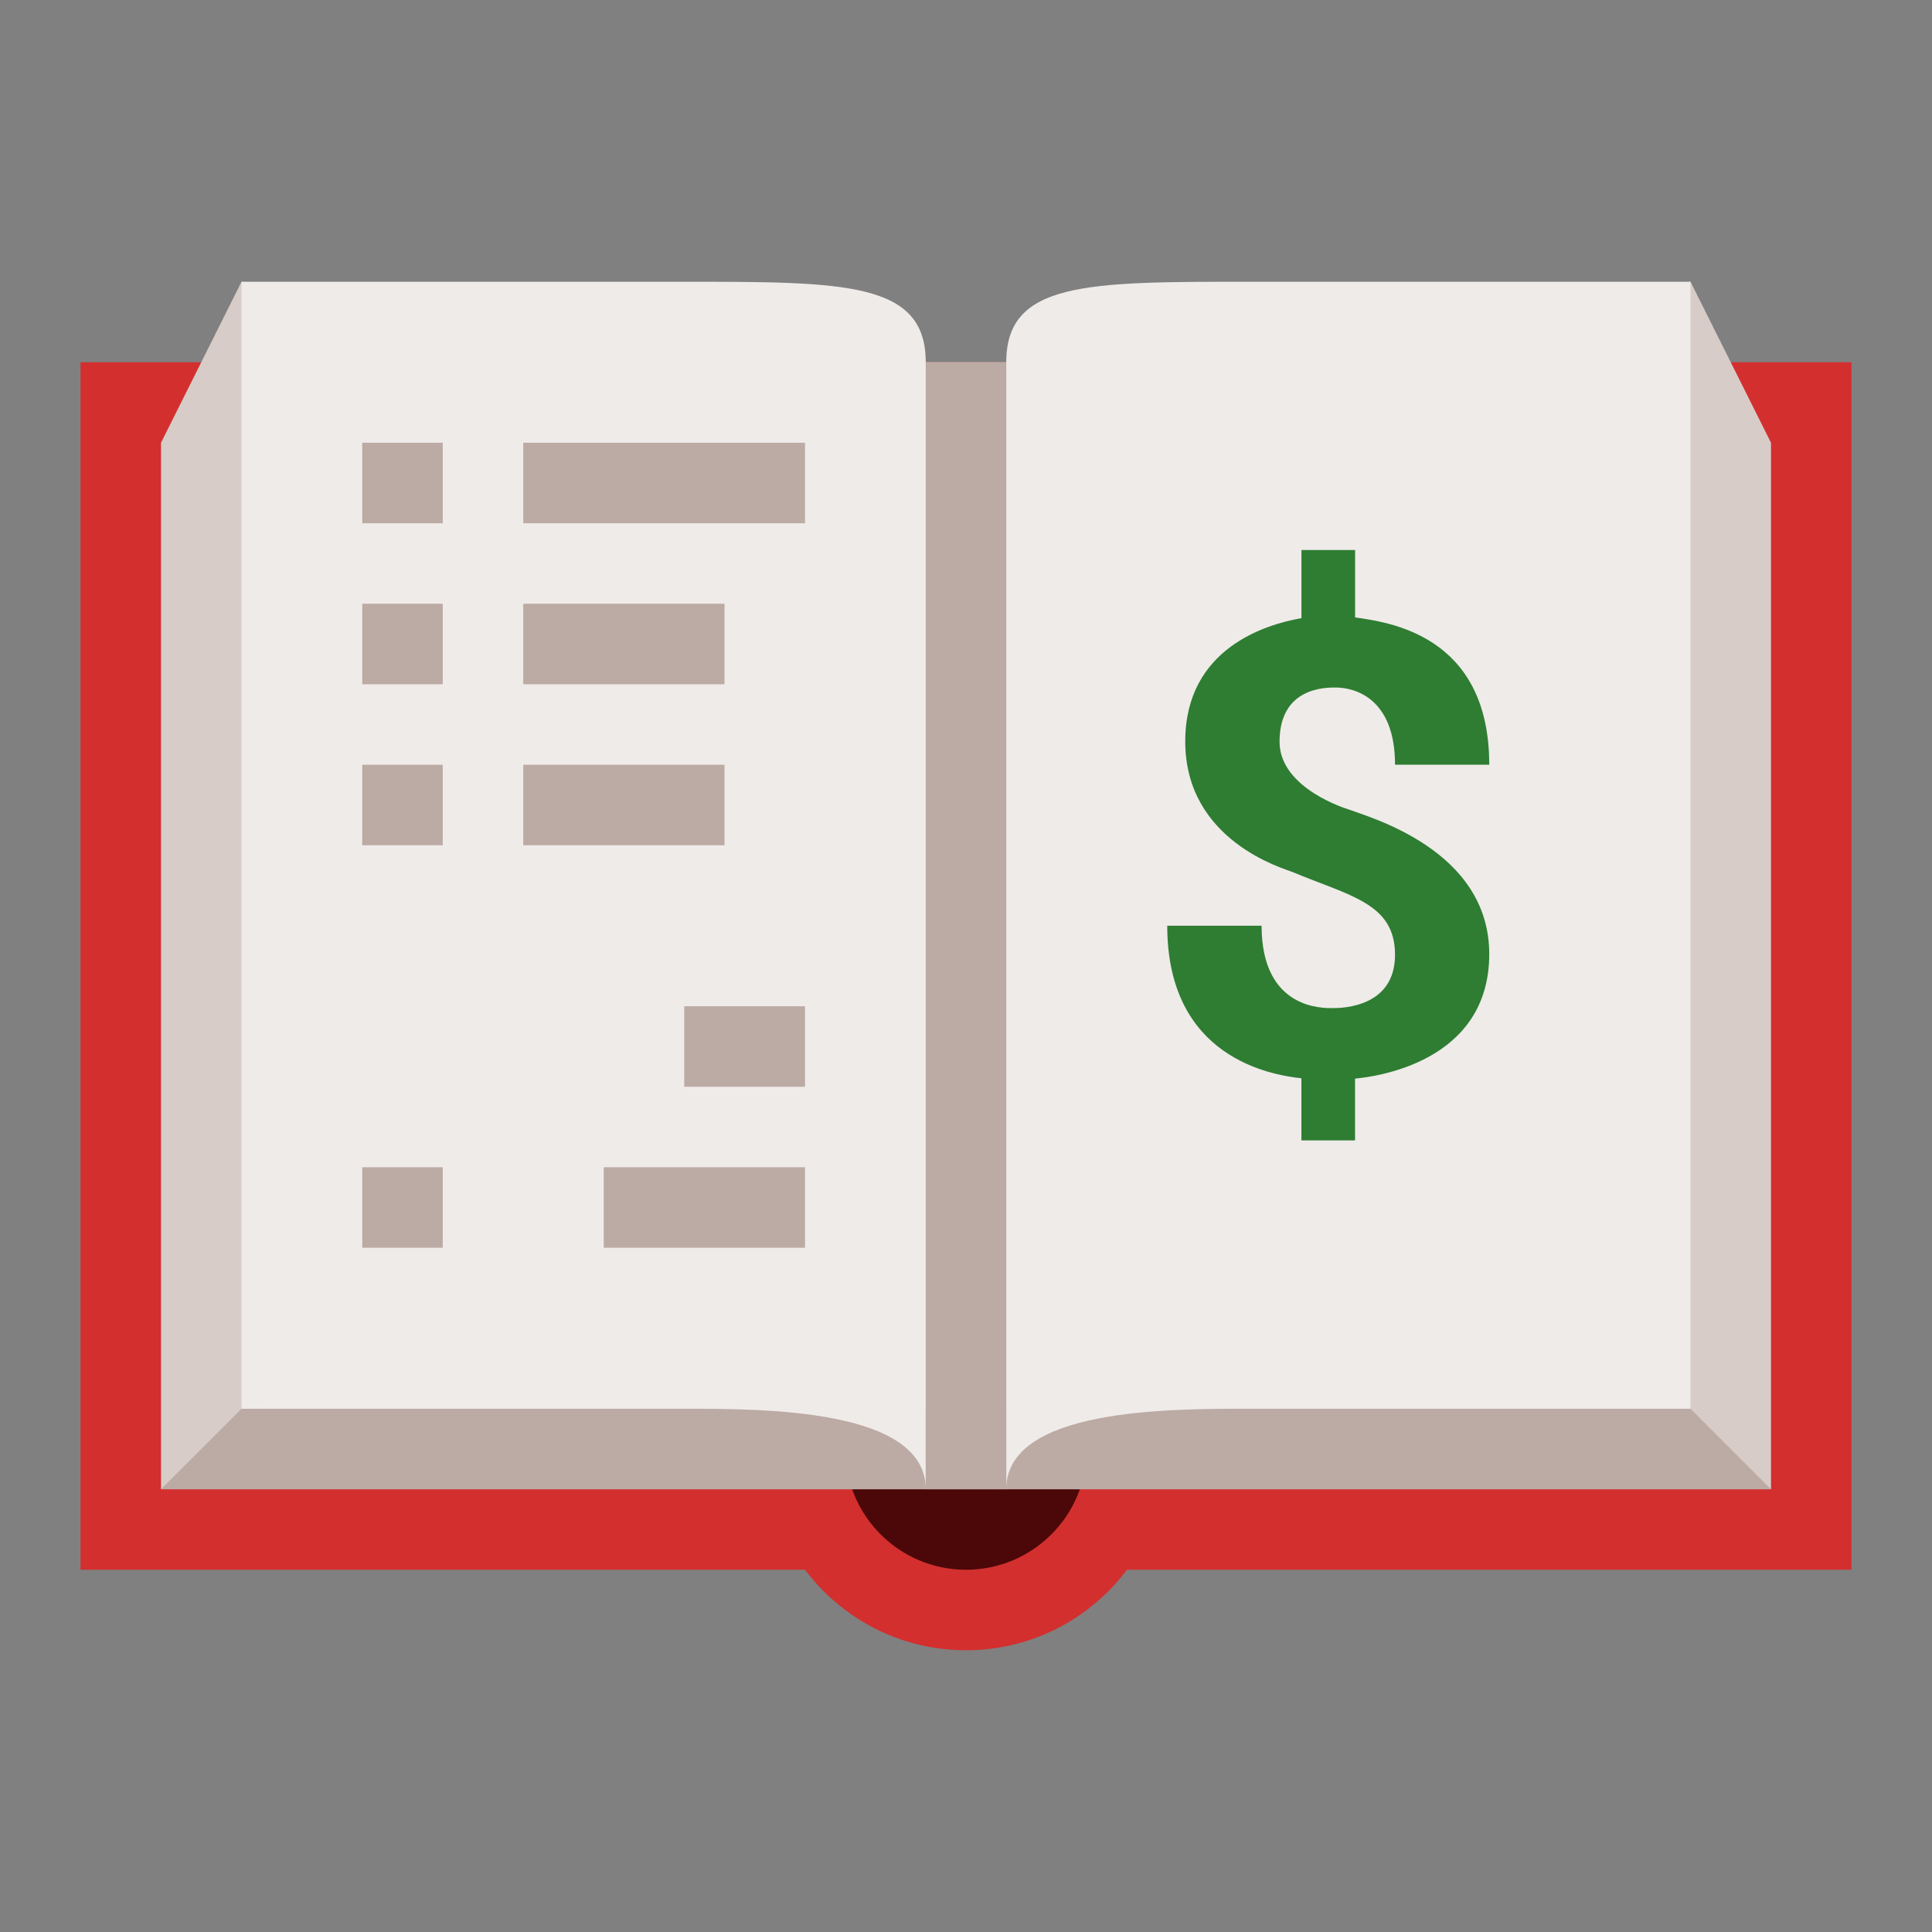 <svg xmlns="http://www.w3.org/2000/svg" xmlns:xlink="http://www.w3.org/1999/xlink" viewBox="0 0 48 48" width="48px" height="48px"><rect x="0" y="0" width="48" height="48" fill="#808080" stroke="none"/><g></g><rect x="2" y="9" style="fill:#D32F2F;" width="44" height="30"></rect><path style="fill:#D32F2F;" d="M24,30c2.761,0,5,3.239,5,6s-2.239,5-5,5s-5-2.239-5-5S21.239,30,24,30z"></path><circle style="fill:#4C0808;" cx="24" cy="36" r="3"></circle><polygon style="fill:#D7CCC8;" points="42,7 25,9 23,9 6,7 4,11 4,37 44,37 44,11 "></polygon><polygon style="fill:#BCAAA4;" points="6,35.001 23,35 25,35 42,35 44,37 4,37 "></polygon><path style="fill:#EFEBE9;" d="M6,7c0,0,6.999,0,11,0c4,0,6,0,6,2c0,3,0,28,0,28c0-2-4-2-6-2c-4,0-11,0-11,0C6,31,6,7,6,7z"></path><path style="fill:#EFEBE9;" d="M42,35c0,0-7,0-11,0c-2,0-6,0-6,2c0,0,0-25,0-28c0-2,2-2,6-2c4.001,0,11,0,11,0S42,31,42,35z"></path><rect x="23" y="9" style="fill:#BCAAA4;" width="2" height="28"></rect><path style="fill:#2E7D32;" d="M33.491,20.105c0,0-1.701-0.509-1.701-1.675c0-1.361,1.151-1.349,1.394-1.349  c0.449,0,1.475,0.243,1.475,1.918H37c0-3.25-2.542-3.542-3.333-3.66v-1.674h-1.333v1.693c-0.867,0.15-2.887,0.743-2.887,3.064  c0,2.479,2.463,3.159,2.667,3.244c1.428,0.596,2.545,0.776,2.545,2.055c0,1.291-1.286,1.325-1.54,1.325  c-0.222,0-1.775,0.057-1.775-2.047H29c0,3.287,2.581,3.707,3.333,3.791v1.543h1.333v-1.535C34.153,26.752,37,26.402,37,23.704  C37,21.11,34.015,20.305,33.491,20.105z"></path><rect x="17" y="25" style="fill:#BCAAA4;" width="3" height="2"></rect><rect x="9" y="19" style="fill:#BCAAA4;" width="2" height="2"></rect><rect x="9" y="15" style="fill:#BCAAA4;" width="2" height="2"></rect><rect x="13" y="11" style="fill:#BCAAA4;" width="7" height="2"></rect><rect x="9" y="11" style="fill:#BCAAA4;" width="2" height="2"></rect><rect x="13" y="15" style="fill:#BCAAA4;" width="5" height="2"></rect><rect x="13" y="19" style="fill:#BCAAA4;" width="5" height="2"></rect><rect x="15" y="29" style="fill:#BCAAA4;" width="5" height="2"></rect><rect x="9" y="29" style="fill:#BCAAA4;" width="2" height="2"></rect></svg>